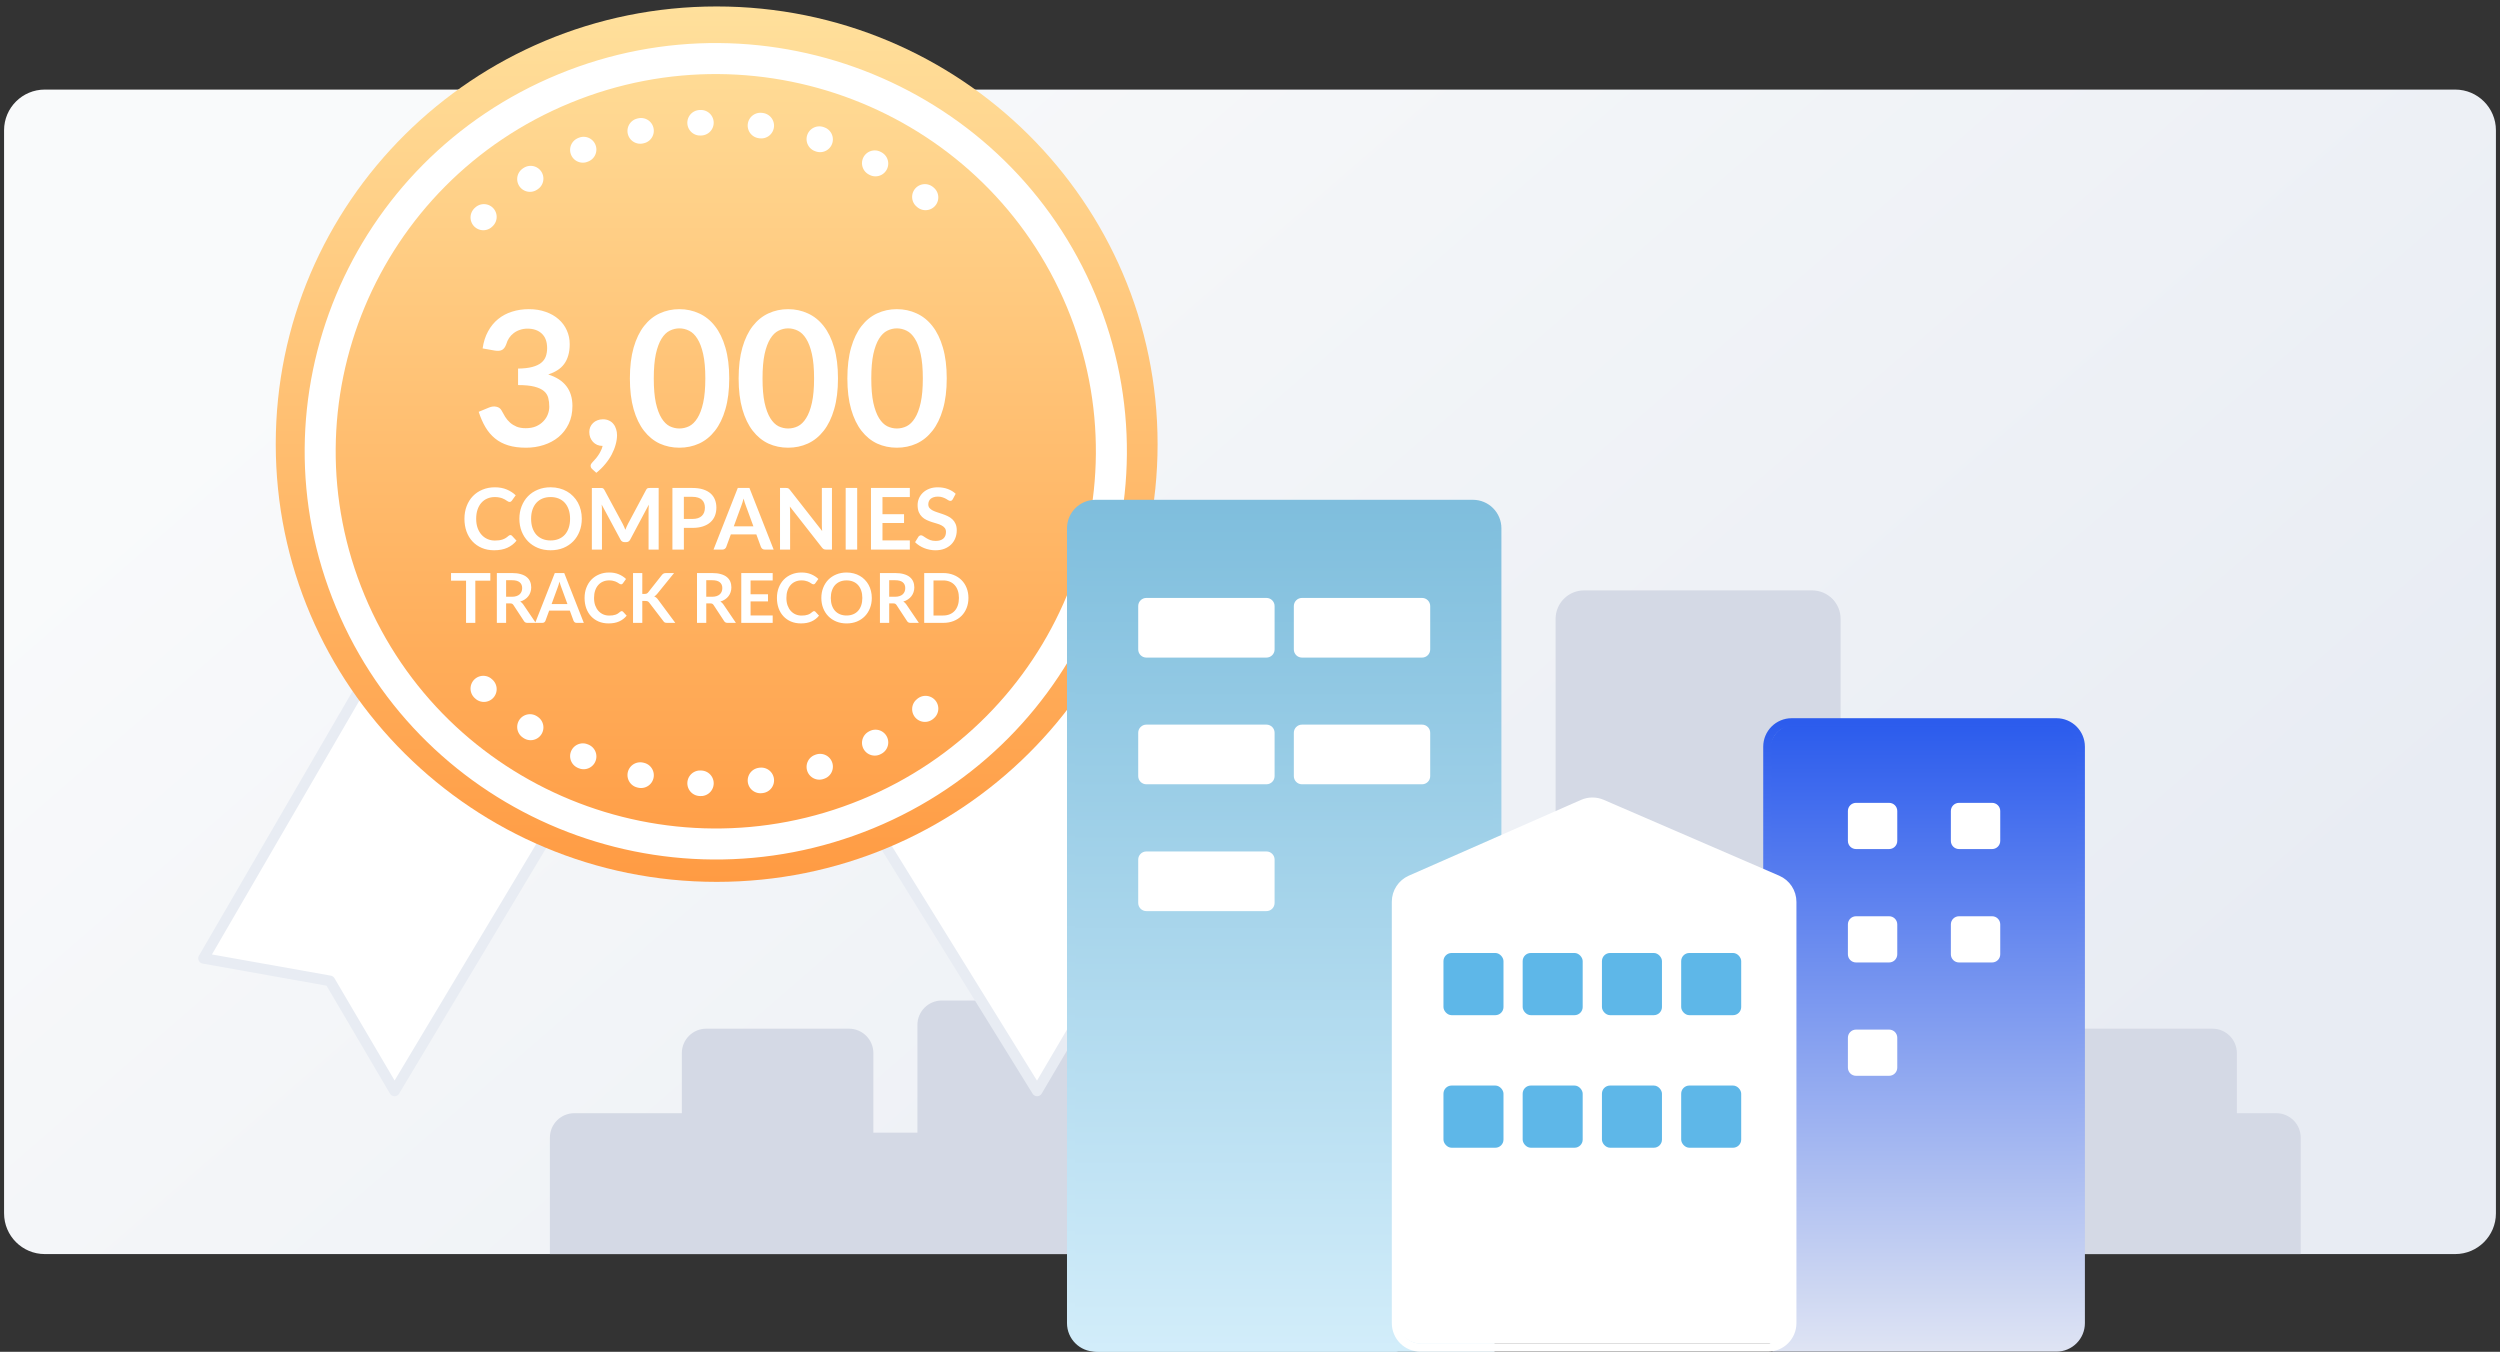 <?xml version="1.0" encoding="UTF-8"?>
<svg id="_レイヤー_1" data-name="レイヤー_1" xmlns="http://www.w3.org/2000/svg" width="307" height="166" version="1.1" xmlns:xlink="http://www.w3.org/1999/xlink" viewBox="0 0 307 166">
  <rect x="0" y="0" width="307" height="166" fill="#333333" stroke="none"/>
  <!-- Generator: Adobe Illustrator 29.8.3, SVG Export Plug-In . SVG Version: 2.1.1 Build 3)  -->
  <defs>
    <style>
      .st0 {
        fill: #5eb7e8;
      }

      .st1 {
        stroke: #e8ecf3;
        stroke-width: 1.304px;
      }

      .st1, .st2, .st3, .st4, .st5, .st6, .st7 {
        fill: none;
        stroke-linecap: round;
        stroke-linejoin: round;
      }

      .st8 {
        fill: #fff;
      }

      .st9 {
        fill: url(#_名称未設定グラデーション_2);
      }

      .st10 {
        fill: url(#_名称未設定グラデーション);
      }

      .st2 {
        stroke: #d4d9e5;
      }

      .st11 {
        fill: url(#_名称未設定グラデーション_4);
      }

      .st12 {
        fill: url(#_名称未設定グラデーション_3);
      }

      .st3 {
        stroke: url(#_名称未設定グラデーション_6);
      }

      .st4 {
        stroke-dasharray: .1 7.33;
        stroke-width: 3.139px;
      }

      .st4, .st5, .st7 {
        stroke: #fff;
      }

      .st13 {
        fill: #d4d9e5;
      }

      .st6 {
        stroke: url(#_名称未設定グラデーション_5);
      }

      .st7 {
        stroke-width: 3.809px;
      }
    </style>
    <linearGradient id="_名称未設定グラデーション" data-name="名称未設定グラデーション" x1="224.288" y1="3.936" x2="82.712" y2="167.064" gradientTransform="translate(0 168) scale(1 -1)" gradientUnits="userSpaceOnUse">
      <stop offset="0" stop-color="#e8ecf3"/>
      <stop offset="1" stop-color="#f9fafb"/>
    </linearGradient>
    <linearGradient id="_名称未設定グラデーション_2" data-name="名称未設定グラデーション 2" x1="88.008" y1="167.207" x2="88.008" y2="59.706" gradientTransform="translate(0 168) scale(1 -1)" gradientUnits="userSpaceOnUse">
      <stop offset="0" stop-color="#ffe09c"/>
      <stop offset="1" stop-color="#ff9b43"/>
    </linearGradient>
    <linearGradient id="_名称未設定グラデーション_3" data-name="名称未設定グラデーション 3" x1="157.527" y1="106" x2="157.527" y2="2" gradientTransform="translate(0 168) scale(1 -1)" gradientUnits="userSpaceOnUse">
      <stop offset="0" stop-color="#7fbedd"/>
      <stop offset="1" stop-color="#d2edfa"/>
    </linearGradient>
    <linearGradient id="_名称未設定グラデーション_4" data-name="名称未設定グラデーション 4" x1="236.45" y1="79" x2="236.45" y2="1.443" gradientTransform="translate(0 168) scale(1 -1)" gradientUnits="userSpaceOnUse">
      <stop offset="0" stop-color="#2c5ced"/>
      <stop offset="1" stop-color="#e0e5f3"/>
    </linearGradient>
    <linearGradient id="_名称未設定グラデーション_5" data-name="名称未設定グラデーション 5" x1="236.274" y1="79.305" x2="236.274" y2="1.52" gradientTransform="translate(0 168) scale(1 -1)" gradientUnits="userSpaceOnUse">
      <stop offset="0" stop-color="#2c5ced"/>
      <stop offset="1" stop-color="#e0e5f3"/>
    </linearGradient>
    <linearGradient id="_名称未設定グラデーション_6" data-name="名称未設定グラデーション 6" x1="157.7" y1="106.125" x2="157.7" y2="2.519" gradientTransform="translate(0 168) scale(1 -1)" gradientUnits="userSpaceOnUse">
      <stop offset="0" stop-color="#7fbedd"/>
      <stop offset="1" stop-color="#d2edfa"/>
    </linearGradient>
  </defs>
  <path class="st10" d="M.5,16c0-2.761,2.239-5,5-5h296c2.761,0,5,2.239,5,5v133c0,2.761-2.239,5-5,5H5.5c-2.761,0-5-2.239-5-5V16Z"/>
  <path class="st2" d="M191.527,101.796v-25.796c0-1.657,1.343-3,3-3h28c1.657,0,3,1.343,3,3v15.184"/>
  <path class="st13" d="M67.527,139.701v14.299h215v-14.299c0-1.657-1.343-3-3-3h-4.84v-7.379c0-1.657-1.343-3-3-3h-25.36c-1.657,0-3-1.343-3-3v-9.322c0-1.657-1.344-3-3-3h-108.466c-1.657,0-3,1.343-3,3v5.862c0,1.657-1.343,3-3,3h-10.203c-1.657,0-3,1.343-3,3v13.23h-5.408v-9.77c0-1.657-1.343-3-3-3h-17.52c-1.657,0-3,1.343-3,3v7.379h-13.203c-1.657,0-3,1.343-3,3Z"/>
  <path class="st8" d="M104.07,96.331l23.288,37.633,7.943-13.513,15.513-2.767-20.059-32.864"/>
  <path class="st1" d="M104.07,96.331l23.288,37.633,7.943-13.513,15.513-2.767-20.059-32.864"/>
  <path class="st8" d="M43.778,85.344l-18.783,32.341,15.513,2.767,7.943,13.513,22.534-37.633"/>
  <path class="st1" d="M43.778,85.344l-18.783,32.341,15.513,2.767,7.943,13.513,22.534-37.633"/>
  <path class="st9" d="M88.007,108.294c29.903,0,54.145-24.065,54.145-53.751S117.911.793,88.007.793s-54.145,24.065-54.145,53.75,24.241,53.751,54.145,53.751Z"/>
  <path class="st7" d="M106.485,99.962c24.782-10.19,36.55-38.394,26.285-62.995C122.505,12.366,94.094.683,69.312,10.873c-24.782,10.19-36.55,38.394-26.285,62.995,10.265,24.601,38.676,36.283,63.458,26.093Z"/>
  <path class="st4" d="M59.35,84.558c15.837,15.674,41.514,15.541,57.353-.296"/>
  <path class="st4" d="M59.35,26.704c15.837-15.674,41.514-15.542,57.353.296"/>
  <path class="st8" d="M62.669,65.704c.077,0,.145.03.204.089l.555.602c-.307.38-.685.672-1.135.874-.446.202-.984.303-1.612.303-.562,0-1.067-.096-1.517-.288-.447-.192-.828-.459-1.146-.8-.317-.342-.562-.75-.733-1.224-.167-.474-.251-.992-.251-1.554,0-.569.091-1.088.272-1.559.181-.474.436-.882.764-1.224.331-.342.726-.607,1.182-.795.457-.192.963-.288,1.517-.288.551,0,1.04.091,1.465.272.429.181.794.419,1.094.712l-.471.654c-.028.042-.065.079-.11.11-.042.031-.101.047-.178.047-.052,0-.106-.014-.162-.042-.056-.031-.117-.068-.183-.11-.066-.045-.143-.094-.23-.147-.087-.052-.188-.099-.303-.141-.115-.045-.249-.082-.403-.11-.15-.031-.324-.047-.523-.047-.338,0-.649.061-.931.183-.279.119-.52.293-.722.523-.202.227-.359.506-.471.837-.112.328-.167.703-.167,1.125,0,.425.059.804.178,1.135.122.331.286.61.492.837.206.227.448.401.727.523.279.119.579.178.9.178.192,0,.365-.01.518-.031.157-.021.3-.054.429-.099.133-.045.256-.103.371-.173.119-.073.236-.162.351-.267.035-.031.071-.056.11-.073.038-.021.078-.031.12-.031ZM71.444,63.705c0,.555-.092,1.069-.277,1.544-.181.471-.439.879-.774,1.224-.335.345-.738.616-1.209.811-.471.192-.994.288-1.57.288-.572,0-1.094-.096-1.564-.288-.471-.195-.875-.466-1.214-.811-.335-.345-.595-.753-.78-1.224-.185-.474-.277-.989-.277-1.544s.092-1.067.277-1.538c.185-.474.445-.884.78-1.23.338-.345.743-.614,1.214-.806.471-.195.992-.293,1.564-.293.384,0,.745.045,1.083.136.338.087.649.213.931.377.283.16.535.357.759.591.227.23.419.488.576.774.157.286.276.597.356.931.084.335.126.687.126,1.057ZM70.005,63.705c0-.415-.056-.787-.167-1.114-.112-.331-.27-.612-.476-.842-.206-.23-.457-.406-.754-.528-.293-.122-.624-.183-.994-.183s-.703.061-.999.183c-.293.122-.544.298-.753.528-.206.23-.364.511-.476.842-.112.328-.167.699-.167,1.114s.056.788.167,1.12c.112.328.27.607.476.837.209.227.46.401.753.523.297.122.63.183.999.183s.701-.061.994-.183c.297-.122.548-.296.754-.523.206-.23.365-.509.476-.837.112-.331.167-.705.167-1.12ZM80.884,59.922v7.566h-1.24v-4.887c0-.195.01-.406.031-.633l-2.286,4.296c-.108.206-.274.309-.497.309h-.199c-.223,0-.389-.103-.497-.309l-2.313-4.311c.01.115.019.229.026.34.007.112.011.215.011.309v4.887h-1.24v-7.566h1.062c.063,0,.117.002.162.005.045.003.085.012.12.026.038.014.071.037.099.068.031.031.061.073.089.126l2.266,4.201c.059.112.113.227.162.345.052.119.103.241.152.366.049-.129.099-.253.152-.371.052-.122.108-.239.168-.351l2.234-4.191c.028-.052.058-.094.089-.126.031-.031.065-.054.099-.068.038-.014.08-.023.126-.026.045-.004.099-.005.162-.005h1.062ZM85.031,63.726c.258,0,.483-.031.675-.094.192-.066.351-.159.476-.277.129-.122.225-.269.288-.44.063-.174.094-.368.094-.581,0-.202-.031-.385-.094-.549-.063-.164-.157-.303-.283-.419-.126-.115-.284-.202-.476-.262-.192-.063-.419-.094-.68-.094h-1.052v2.716h1.052ZM85.031,59.922c.506,0,.944.059,1.313.178.37.119.675.284.916.497s.419.467.534.764c.119.296.178.621.178.973,0,.366-.061.703-.183,1.01-.122.304-.305.565-.549.785-.244.22-.551.391-.921.513-.366.122-.795.183-1.287.183h-1.052v2.663h-1.408v-7.566h2.459ZM92.517,64.632l-.921-2.517c-.045-.112-.093-.244-.141-.398-.049-.153-.098-.319-.146-.497-.045.178-.092.345-.141.502-.049.153-.096.288-.141.403l-.916,2.506h2.407ZM95.003,67.488h-1.088c-.122,0-.221-.03-.298-.089-.077-.063-.134-.139-.173-.23l-.565-1.543h-3.134l-.565,1.543c-.028.08-.082.154-.162.22-.08.066-.18.099-.298.099h-1.099l2.977-7.566h1.434l2.972,7.566ZM102.164,59.922v7.566h-.722c-.112,0-.206-.017-.282-.052-.074-.038-.145-.101-.215-.188l-3.95-5.044c.021.23.031.443.031.638v4.646h-1.24v-7.566h.738c.059,0,.11.003.152.01.045.004.084.014.115.031.035.014.068.037.099.068.031.028.066.066.105.115l3.966,5.065c-.011-.122-.019-.242-.026-.361-.007-.119-.011-.228-.011-.33v-4.599h1.24ZM105.262,67.488h-1.413v-7.566h1.413v7.566ZM108.368,61.042v2.098h2.648v1.083h-2.648v2.14h3.359v1.125h-4.771v-7.566h4.771v1.12h-3.359ZM117.004,61.299c-.042.073-.088.127-.136.162-.046.031-.103.047-.173.047-.073,0-.154-.026-.241-.079-.083-.056-.185-.117-.303-.183-.119-.066-.258-.126-.419-.178-.157-.056-.343-.084-.56-.084-.195,0-.366.024-.512.073-.147.045-.271.11-.372.194-.098.084-.171.185-.22.304-.049.115-.073.242-.073.382,0,.178.049.326.147.445.101.119.233.22.397.304.164.084.351.159.56.225.209.066.424.138.644.215.219.073.434.16.643.262.21.098.396.223.56.377.164.15.295.335.392.555.102.22.152.487.152.801,0,.342-.059.663-.178.963-.115.296-.286.556-.512.78-.224.22-.498.394-.822.523-.324.126-.696.188-1.114.188-.241,0-.478-.024-.712-.073-.234-.045-.459-.112-.675-.199-.213-.087-.413-.192-.602-.314-.188-.122-.355-.258-.502-.408l.413-.675c.035-.049.081-.089.136-.12.056-.035.116-.052.178-.052.088,0,.182.037.283.11.101.07.221.148.361.235.139.087.302.167.487.241.188.07.413.105.674.105.402,0,.712-.094.932-.283.22-.192.329-.466.329-.821,0-.199-.05-.361-.151-.487-.098-.126-.229-.23-.393-.314-.164-.087-.35-.16-.56-.22-.209-.059-.422-.124-.638-.194-.216-.07-.429-.153-.638-.251-.21-.098-.396-.225-.56-.382-.164-.157-.297-.352-.398-.586-.097-.237-.146-.528-.146-.874,0-.276.054-.544.162-.806.112-.262.272-.493.481-.696.21-.202.468-.364.775-.487.307-.122.659-.183,1.057-.183.446,0,.858.07,1.234.209.377.139.698.335.963.586l-.35.665ZM60.213,71.307h-1.844v5.182h-1.138v-5.182h-1.844v-.935h4.826v.935ZM62.862,73.282c.214,0,.4-.027.558-.08.161-.054.292-.127.393-.22.104-.096.182-.209.233-.338.051-.13.076-.272.076-.427,0-.31-.103-.549-.309-.715-.203-.166-.515-.25-.935-.25h-.728v2.03h.711ZM65.789,76.488h-1.028c-.195,0-.336-.076-.423-.228l-1.286-1.959c-.048-.073-.102-.125-.161-.157-.056-.031-.141-.047-.254-.047h-.486v2.39h-1.138v-6.117h1.865c.415,0,.77.044,1.066.131.299.085.543.204.732.36.192.155.333.341.423.558.09.214.135.451.135.711,0,.206-.031.4-.093.584-.059.183-.147.35-.262.499-.113.149-.254.281-.423.393-.166.113-.357.202-.571.266.073.042.141.093.203.152.062.056.118.124.169.203l1.531,2.259ZM69.681,74.179l-.744-2.035c-.037-.09-.075-.197-.114-.321-.039-.124-.079-.258-.118-.402-.037.144-.075.279-.114.406-.039.124-.077.233-.114.326l-.74,2.026h1.946ZM71.691,76.488h-.88c-.099,0-.179-.024-.241-.072-.062-.051-.108-.113-.14-.186l-.457-1.248h-2.534l-.457,1.248c-.023.065-.066.124-.131.178-.065.054-.145.08-.241.08h-.888l2.407-6.117h1.159l2.403,6.117ZM76.342,75.046c.062,0,.117.024.165.072l.448.486c-.248.307-.554.543-.918.706-.361.164-.795.245-1.303.245-.454,0-.863-.078-1.227-.233-.361-.155-.67-.371-.926-.647-.257-.276-.454-.606-.592-.99-.135-.383-.203-.802-.203-1.256,0-.46.073-.88.22-1.26.147-.384.353-.714.618-.99.268-.276.586-.491.956-.643.369-.155.778-.233,1.227-.233.446,0,.84.073,1.184.22.347.147.642.338.884.575l-.381.529c-.023.034-.052.063-.089.089-.034.025-.082.038-.144.038-.042,0-.086-.011-.131-.034-.045-.025-.094-.055-.148-.089-.054-.037-.116-.076-.186-.118-.07-.042-.152-.08-.245-.114-.093-.037-.202-.066-.326-.089-.121-.025-.262-.038-.423-.038-.273,0-.524.049-.753.148-.226.096-.42.237-.584.423-.163.183-.29.409-.381.677-.09.265-.135.568-.135.91,0,.344.048.65.144.918.099.268.231.493.398.677.166.183.362.324.588.423.226.096.468.144.728.144.155,0,.295-.008.419-.025.127-.017.243-.044.347-.08.107-.037.207-.083.3-.14.096-.059.19-.131.283-.216.028-.025.058-.045.089-.059.031-.017.063-.025.097-.025ZM78.873,72.935h.267c.107,0,.196-.014.267-.042.07-.031.131-.079.182-.144l1.688-2.136c.07-.09.144-.152.22-.186.079-.037.178-.055.296-.055h.981l-2.06,2.542c-.121.155-.247.265-.377.33.093.034.176.082.25.144.076.059.148.138.216.237l2.123,2.864h-1.002c-.135,0-.237-.018-.305-.055-.065-.039-.12-.096-.165-.169l-1.73-2.259c-.054-.076-.116-.13-.186-.161-.07-.031-.172-.047-.304-.047h-.36v2.69h-1.138v-6.117h1.138v2.563ZM87.441,73.282c.214,0,.4-.027.558-.08.161-.054.292-.127.393-.22.104-.096.182-.209.233-.338.051-.13.076-.272.076-.427,0-.31-.103-.549-.309-.715-.203-.166-.515-.25-.935-.25h-.728v2.03h.711ZM90.368,76.488h-1.028c-.195,0-.336-.076-.423-.228l-1.286-1.959c-.048-.073-.102-.125-.161-.157-.056-.031-.141-.047-.254-.047h-.486v2.39h-1.138v-6.117h1.866c.414,0,.77.044,1.066.131.299.085.543.204.732.36.192.155.333.341.423.558.09.214.135.451.135.711,0,.206-.031.4-.093.584-.059.183-.147.35-.262.499-.113.149-.254.281-.423.393-.166.113-.357.202-.571.266.073.042.141.093.203.152.062.056.118.124.169.203l1.531,2.259ZM92.17,71.277v1.696h2.14v.876h-2.14v1.73h2.716v.91h-3.858v-6.117h3.858v.905h-2.716ZM99.963,75.046c.062,0,.117.024.165.072l.448.486c-.248.307-.554.543-.918.706-.361.164-.795.245-1.303.245-.454,0-.863-.078-1.227-.233-.361-.155-.67-.371-.926-.647-.257-.276-.454-.606-.592-.99-.135-.383-.203-.802-.203-1.256,0-.46.073-.88.22-1.26.147-.384.353-.714.618-.99.268-.276.587-.491.956-.643.369-.155.778-.233,1.227-.233.446,0,.84.073,1.184.22.347.147.641.338.884.575l-.381.529c-.022.034-.052.063-.089.089-.033.025-.081.038-.143.038-.043,0-.086-.011-.132-.034-.045-.025-.094-.055-.148-.089-.054-.037-.116-.076-.186-.118-.07-.042-.152-.08-.245-.114-.093-.037-.202-.066-.326-.089-.121-.025-.262-.038-.423-.038-.274,0-.525.049-.753.148-.226.096-.42.237-.584.423-.164.183-.291.409-.381.677-.09.265-.135.568-.135.91,0,.344.048.65.144.918.099.268.231.493.398.677.166.183.362.324.588.423.226.096.468.144.728.144.155,0,.295-.008.419-.025.127-.017.243-.044.347-.08.107-.037.207-.083.3-.14.096-.059.19-.131.284-.216.028-.025.058-.045.089-.059.031-.017.063-.025.097-.025ZM107.057,73.43c0,.448-.075.864-.224,1.248-.147.381-.356.711-.626.99-.271.279-.597.498-.978.656-.38.155-.803.233-1.269.233-.462,0-.884-.078-1.264-.233-.381-.158-.708-.377-.982-.656-.27-.279-.481-.609-.63-.99-.149-.384-.224-.799-.224-1.248s.075-.863.224-1.244c.149-.383.36-.715.63-.994.274-.279.601-.496.982-.651.38-.158.802-.237,1.264-.237.311,0,.602.037.876.11.274.07.525.172.753.305.228.13.433.289.613.478.184.186.339.395.466.626s.222.482.287.753c.068.271.102.556.102.854ZM105.894,73.43c0-.336-.046-.636-.136-.901-.09-.268-.218-.495-.385-.681-.166-.186-.369-.329-.609-.427-.237-.099-.505-.148-.804-.148s-.568.049-.808.148c-.236.099-.439.241-.609.427-.166.186-.294.413-.385.681-.09.265-.135.565-.135.901s.045.637.135.905c.091.265.219.491.385.677.17.183.373.324.609.423.24.099.509.148.808.148s.567-.049.804-.148c.24-.099.443-.24.609-.423.167-.186.295-.412.385-.677.09-.268.136-.57.136-.905ZM109.905,73.282c.214,0,.4-.027.558-.08.161-.054.292-.127.393-.22.105-.096.182-.209.233-.338.051-.13.076-.272.076-.427,0-.31-.103-.549-.309-.715-.203-.166-.514-.25-.935-.25h-.727v2.03h.711ZM112.832,76.488h-1.028c-.195,0-.336-.076-.423-.228l-1.286-1.959c-.048-.073-.102-.125-.161-.157-.056-.031-.141-.047-.254-.047h-.486v2.39h-1.138v-6.117h1.865c.415,0,.77.044,1.066.131.299.085.543.204.732.36.192.155.333.341.423.558.09.214.136.451.136.711,0,.206-.031.4-.093.584-.06.183-.147.35-.263.499-.113.149-.254.281-.423.393-.166.113-.356.202-.571.266.074.042.141.093.203.152.062.056.119.124.169.203l1.532,2.259ZM118.924,73.43c0,.448-.075.86-.225,1.235-.149.375-.359.698-.63.969-.271.271-.596.481-.977.63-.381.149-.804.224-1.269.224h-2.331v-6.117h2.331c.465,0,.888.076,1.269.228.381.15.706.36.977.63.271.268.481.589.63.964.15.375.225.787.225,1.235ZM117.756,73.43c0-.336-.045-.636-.135-.901-.088-.268-.216-.493-.385-.677-.167-.186-.37-.329-.609-.427-.237-.099-.505-.148-.804-.148h-1.189v4.306h1.189c.299,0,.567-.049.804-.148.239-.099.442-.24.609-.423.169-.186.297-.412.385-.677.09-.268.135-.57.135-.905Z"/>
  <path class="st8" d="M59.265,42.787c.115-.798.338-1.496.668-2.095.33-.606.741-1.109,1.232-1.508.499-.407,1.067-.71,1.704-.909.645-.207,1.335-.311,2.072-.311.767,0,1.458.111,2.072.334.622.215,1.151.518,1.589.909.437.384.771.836,1.002,1.358.238.522.357,1.086.357,1.692,0,.529-.061.998-.184,1.404-.115.399-.284.748-.506,1.048-.223.299-.499.553-.829.76-.33.207-.702.38-1.117.518.998.315,1.742.794,2.233,1.439.491.645.737,1.454.737,2.429,0,.829-.153,1.562-.46,2.199-.307.637-.721,1.174-1.243,1.612-.522.43-1.128.756-1.819.978-.683.223-1.408.334-2.176.334-.837,0-1.565-.096-2.187-.288-.622-.192-1.163-.476-1.623-.852-.46-.376-.852-.837-1.174-1.381-.322-.545-.598-1.174-.829-1.888l1.255-.518c.33-.138.637-.173.921-.104.292.061.503.215.633.46.138.269.288.533.449.794.169.261.368.495.598.702.23.199.499.364.806.495.315.123.687.184,1.117.184.483,0,.906-.077,1.266-.23.361-.161.66-.368.898-.622.246-.253.426-.533.541-.84.123-.315.184-.629.184-.944,0-.399-.042-.76-.127-1.082-.084-.33-.261-.61-.53-.84-.269-.23-.656-.411-1.163-.541-.499-.131-1.17-.196-2.014-.196v-2.026c.698-.008,1.278-.073,1.738-.196.461-.123.825-.292,1.094-.507.276-.222.468-.487.576-.794.107-.307.161-.645.161-1.013,0-.783-.219-1.377-.656-1.784-.437-.407-1.021-.61-1.75-.61-.338,0-.648.05-.932.15-.284.092-.541.226-.771.403-.222.169-.41.368-.564.599-.153.23-.269.484-.345.76-.131.353-.303.587-.518.702-.207.115-.503.142-.886.081l-1.496-.265ZM72.735,57.613c-.138-.115-.207-.257-.207-.426,0-.061.019-.131.058-.207.046-.077.1-.146.161-.207.084-.092.188-.207.311-.345.123-.13.245-.284.368-.46.123-.169.234-.357.334-.564.108-.2.188-.414.242-.645-.246,0-.468-.042-.668-.127-.2-.092-.372-.215-.518-.368-.138-.153-.249-.334-.334-.541-.077-.207-.115-.434-.115-.679,0-.215.038-.414.115-.599.084-.192.2-.357.345-.495.146-.146.322-.257.529-.334.207-.084.434-.127.679-.127.292,0,.545.054.76.161.223.1.403.242.541.426.146.176.253.384.322.622.077.23.115.476.115.737,0,.368-.058.756-.173,1.163-.107.407-.269.813-.484,1.22-.215.407-.483.802-.806,1.186-.315.384-.675.737-1.082,1.059l-.495-.449ZM89.55,46.471c0,1.45-.157,2.713-.472,3.787-.307,1.067-.737,1.949-1.289,2.648-.545.698-1.193,1.22-1.945,1.565-.744.338-1.55.506-2.417.506s-1.673-.169-2.417-.506c-.737-.345-1.377-.867-1.922-1.565-.545-.698-.971-1.581-1.278-2.648-.307-1.074-.46-2.337-.46-3.787,0-1.458.154-2.72.46-3.787.307-1.067.733-1.949,1.278-2.647.545-.698,1.186-1.216,1.922-1.554.744-.345,1.55-.518,2.417-.518s1.673.173,2.417.518c.752.338,1.4.856,1.945,1.554.553.698.982,1.581,1.289,2.647.315,1.067.472,2.329.472,3.787ZM86.614,46.471c0-1.205-.088-2.202-.265-2.993-.176-.79-.414-1.42-.714-1.888-.292-.468-.629-.794-1.013-.979-.384-.192-.783-.288-1.197-.288-.407,0-.802.096-1.186.288-.376.184-.71.51-1.001.979-.292.468-.526,1.097-.702,1.888-.169.79-.253,1.788-.253,2.993s.084,2.202.253,2.993c.177.79.411,1.42.702,1.888.292.468.625.798,1.001.99.384.184.779.276,1.186.276.414,0,.813-.092,1.197-.276.384-.192.721-.522,1.013-.99.299-.468.537-1.097.714-1.888.176-.79.265-1.788.265-2.993ZM102.904,46.471c0,1.45-.157,2.713-.472,3.787-.306,1.067-.736,1.949-1.289,2.648-.545.698-1.193,1.22-1.945,1.565-.744.338-1.55.506-2.417.506s-1.673-.169-2.417-.506c-.737-.345-1.377-.867-1.922-1.565-.545-.698-.971-1.581-1.278-2.648-.307-1.074-.46-2.337-.46-3.787,0-1.458.154-2.72.46-3.787.307-1.067.733-1.949,1.278-2.647.545-.698,1.186-1.216,1.922-1.554.744-.345,1.55-.518,2.417-.518s1.673.173,2.417.518c.752.338,1.4.856,1.945,1.554.553.698.983,1.581,1.289,2.647.315,1.067.472,2.329.472,3.787ZM99.969,46.471c0-1.205-.088-2.202-.265-2.993-.176-.79-.414-1.42-.713-1.888-.292-.468-.629-.794-1.013-.979-.384-.192-.783-.288-1.197-.288-.407,0-.802.096-1.186.288-.376.184-.71.51-1.002.979-.292.468-.526,1.097-.702,1.888-.169.79-.253,1.788-.253,2.993s.084,2.202.253,2.993c.177.79.411,1.42.702,1.888.292.468.625.798,1.002.99.384.184.779.276,1.186.276.414,0,.813-.092,1.197-.276.384-.192.721-.522,1.013-.99.299-.468.537-1.097.713-1.888.177-.79.265-1.788.265-2.993ZM116.259,46.471c0,1.45-.157,2.713-.472,3.787-.307,1.067-.737,1.949-1.289,2.648-.545.698-1.194,1.22-1.946,1.565-.744.338-1.55.506-2.417.506s-1.673-.169-2.417-.506c-.737-.345-1.378-.867-1.923-1.565-.544-.698-.97-1.581-1.277-2.648-.307-1.074-.461-2.337-.461-3.787,0-1.458.154-2.72.461-3.787s.733-1.949,1.277-2.647c.545-.698,1.186-1.216,1.923-1.554.744-.345,1.55-.518,2.417-.518s1.673.173,2.417.518c.752.338,1.401.856,1.946,1.554.552.698.982,1.581,1.289,2.647.315,1.067.472,2.329.472,3.787ZM113.324,46.471c0-1.205-.089-2.202-.265-2.993-.177-.79-.414-1.42-.714-1.888-.291-.468-.629-.794-1.013-.979-.383-.192-.782-.288-1.197-.288-.407,0-.802.096-1.185.288-.377.184-.71.51-1.002.979-.292.468-.526,1.097-.702,1.888-.169.79-.253,1.788-.253,2.993s.084,2.202.253,2.993c.176.79.41,1.42.702,1.888s.625.798,1.002.99c.383.184.778.276,1.185.276.415,0,.814-.092,1.197-.276.384-.192.722-.522,1.013-.99.3-.468.537-1.097.714-1.888.176-.79.265-1.788.265-2.993Z"/>
  <path class="st13" d="M225.588,111.697l-30.561-13.197-3.5,1.427v-24.098c0-.53.211-1.039.586-1.414l.828-.828c.375-.375.884-.586,1.414-.586h29.234c1.08,0,1.965.858,1.999,1.938v36.759Z"/>
  <path class="st12" d="M131.527,64c0-1.105.895-2,2-2h48c1.105,0,2,.895,2,2v102h-48.589c-1.884,0-3.411-1.527-3.411-3.411v-98.589Z"/>
  <path class="st11" d="M217.374,91.838c.086-1.592,1.401-2.838,2.995-2.838h32.158c1.657,0,3,1.343,3,3v70.257c0,.796-.316,1.559-.879,2.122l-.261.261c-.551.551-1.296.867-2.076.878l-34.937-.038v-73.642Z"/>
  <path class="st6" d="M217.023,107.127v-15.432c0-1.657,1.343-3,3-3h32.503c1.657,0,3,1.343,3,3v70.785c0,1.657-1.343,3-3,3h-34.683"/>
  <path class="st3" d="M171.416,165.481h-36.889c-1.657,0-3-1.343-3-3v-97.606c0-1.657,1.343-3,3-3h46.346c1.657,0,3,1.343,3,3v37.709"/>
  <path class="st8" d="M231.984,98.59h-4.062c-.553,0-1,.448-1,1v3.674c0,.553.447,1,1,1h4.062c.552,0,1-.447,1-1v-3.674c0-.552-.448-1-1-1Z"/>
  <path class="st8" d="M231.984,112.516h-4.062c-.553,0-1,.447-1,1v3.674c0,.553.447,1,1,1h4.062c.552,0,1-.447,1-1v-3.674c0-.553-.448-1-1-1Z"/>
  <path class="st8" d="M231.984,126.434h-4.062c-.553,0-1,.447-1,1v3.674c0,.553.447,1,1,1h4.062c.552,0,1-.447,1-1v-3.674c0-.553-.448-1-1-1Z"/>
  <path class="st8" d="M244.629,98.59h-4.063c-.552,0-1,.448-1,1v3.674c0,.553.448,1,1,1h4.063c.552,0,1-.447,1-1v-3.674c0-.552-.448-1-1-1Z"/>
  <path class="st8" d="M244.629,112.516h-4.063c-.552,0-1,.447-1,1v3.674c0,.553.448,1,1,1h4.063c.552,0,1-.447,1-1v-3.674c0-.553-.448-1-1-1Z"/>
  <path class="st5" d="M173.205,107.989c-1.088.48-1.791,1.557-1.791,2.746v51.745c0,1.657,1.343,3,3,3h42.688c1.657,0,3-1.343,3-3v-51.731c0-1.196-.711-2.279-1.809-2.753l-21.55-9.317c-.766-.331-1.635-.328-2.399.008l-21.139,9.302Z"/>
  <path class="st8" d="M155.52,73.426h-14.747c-.552,0-1,.448-1,1v5.326c0,.552.448,1,1,1h14.747c.552,0,1-.448,1-1v-5.326c0-.552-.448-1-1-1Z"/>
  <path class="st8" d="M155.52,88.984h-14.747c-.552,0-1,.448-1,1v5.326c0,.552.448,1,1,1h14.747c.552,0,1-.448,1-1v-5.326c0-.552-.448-1-1-1Z"/>
  <path class="st8" d="M174.629,73.426h-14.746c-.553,0-1,.448-1,1v5.326c0,.552.447,1,.999,1h14.747c.553,0,1-.448,1-1v-5.326c0-.552-.447-1-1-1Z"/>
  <path class="st8" d="M174.629,88.984h-14.746c-.553,0-1,.448-1,1v5.326c0,.552.447,1,.999,1h14.747c.553,0,1-.448,1-1v-5.326c0-.552-.447-1-1-1Z"/>
  <path class="st8" d="M155.52,104.559h-14.747c-.552,0-1,.447-1,1v5.326c0,.552.448,1,1,1h14.747c.552,0,1-.448,1-1v-5.326c0-.553-.448-1-1-1Z"/>
  <path class="st8" d="M218.6,165h-44.073c-1.657,0-3-1.343-3-3v-50.909c0-1.122.626-2.151,1.623-2.666l9.813-5.069c.243-.126.516-.198.765-.311.196-.089.373-.206.57-.291l9.831-4.245c.752-.325,1.605-.328,2.36-.008l21.702,9.417c1.1.466,1.818,1.541,1.829,2.735v51.404c.005.613-.182,1.212-.536,1.712l-.865,1.222c-.005.005-.011.009-.019.009Z"/>
  <g>
    <rect class="st0" x="177.257" y="117.027" width="7.371" height="7.637" rx="1" ry="1"/>
    <rect class="st0" x="177.257" y="133.305" width="7.371" height="7.636" rx="1" ry="1"/>
    <rect class="st0" x="186.984" y="117.027" width="7.37" height="7.637" rx="1" ry="1"/>
    <rect class="st0" x="186.984" y="133.305" width="7.37" height="7.636" rx="1" ry="1"/>
    <rect class="st0" x="196.718" y="117.027" width="7.371" height="7.637" rx="1" ry="1"/>
    <rect class="st0" x="196.718" y="133.305" width="7.371" height="7.636" rx="1" ry="1"/>
    <rect class="st0" x="206.449" y="117.027" width="7.37" height="7.637" rx="1" ry="1"/>
    <rect class="st0" x="206.449" y="133.305" width="7.37" height="7.636" rx="1" ry="1"/>
  </g>
</svg>